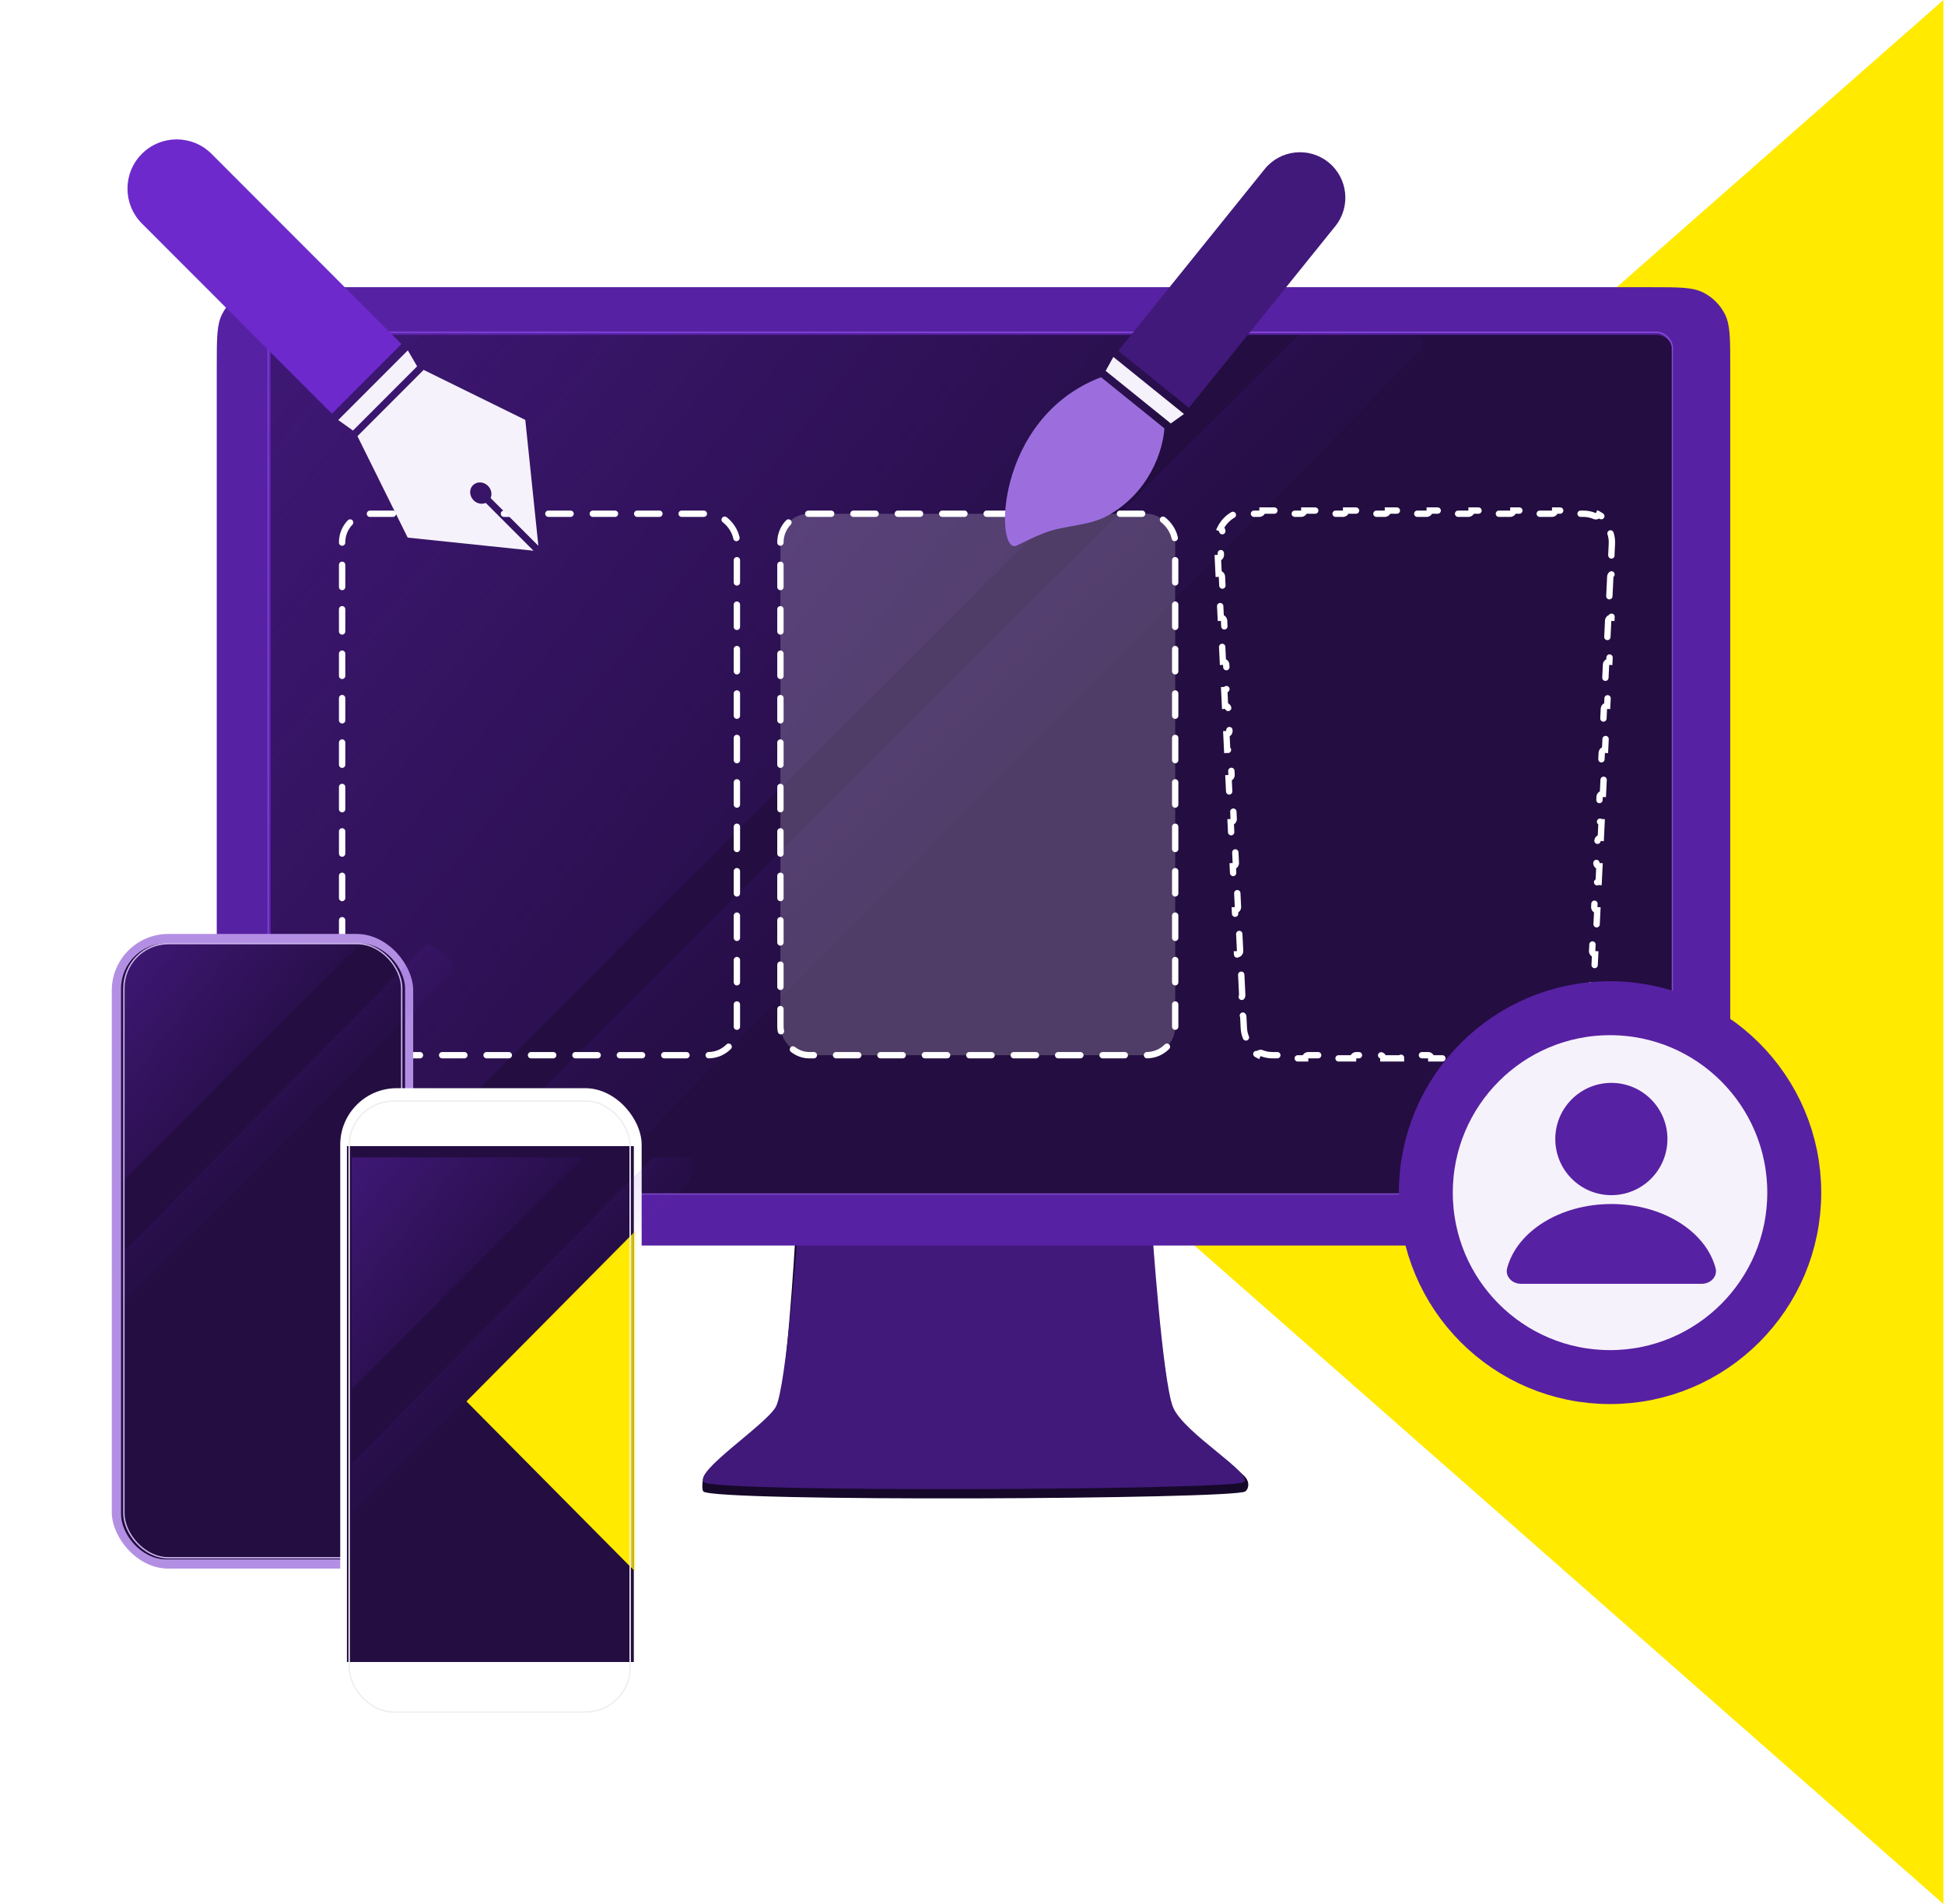 <svg width="613" height="600" viewBox="0 0 613 600" fill="none" xmlns="http://www.w3.org/2000/svg">
<path d="M271.229 300L612.5 0V600L271.229 300Z" fill="#FFEA00"/>
<path d="M244.422 446.412C247.73 440.618 250.624 390.533 250.624 390.533H362.678C362.678 390.533 366.813 438.134 370.121 446.412C372.511 452.394 386.7 459.924 392.069 465.039C394.131 467.003 393.482 469.317 392.449 470.006C388.728 472.489 224.988 473.317 221.68 470.006C221.131 469.456 221.3 466.114 221.979 465.039C225.39 459.639 241.663 451.245 244.422 446.412Z" fill="#160829"/>
<g filter="url(#filter0_i_3406_12428)">
<path d="M244.496 443.35C247.79 437.522 251.51 387.151 251.51 387.151H363.096C363.096 387.151 366.377 435.024 369.671 443.35C372.965 451.675 395.611 464.58 391.906 467.078C388.2 469.575 225.144 470.408 221.85 467.078C218.556 463.747 241.202 449.178 244.496 443.35Z" fill="#41197A"/>
</g>
<g filter="url(#filter1_i_3406_12428)">
<path d="M68.314 115.35C68.314 106.653 68.314 102.304 70.007 98.982C71.495 96.06 73.871 93.684 76.793 92.195C80.115 90.503 84.464 90.503 93.161 90.503H186.147L293.969 90.503H401.791L520.467 90.503C529.164 90.503 533.513 90.503 536.835 92.195C539.757 93.684 542.133 96.06 543.621 98.982C545.314 102.304 545.314 106.653 545.314 115.35V367.656C545.314 376.353 545.314 380.702 543.621 384.024C542.133 386.946 539.757 389.321 536.835 390.81C533.513 392.503 529.164 392.503 520.467 392.503H93.161C84.464 392.503 80.115 392.503 76.793 390.81C73.871 389.321 71.495 386.946 70.007 384.024C68.314 380.702 68.314 376.353 68.314 367.656L68.314 115.35Z" fill="#5721A3"/>
</g>
<rect x="85.314" y="105.503" width="442" height="271" rx="5.176" fill="#230D41"/>
<rect x="84.531" y="104.72" width="442.567" height="271.567" rx="4.96" stroke="#854BD4" stroke-width="0.433"/>
<path d="M390.314 104.503L84.314 409.503V108.503C84.314 106.294 86.105 104.503 88.314 104.503H390.314Z" fill="url(#paint0_linear_3406_12428)" fill-opacity="0.4"/>
<path d="M104.313 409.503L410.313 104.503L444.235 104.503C447.788 104.503 449.578 108.789 447.08 111.315L152.314 409.503L104.313 409.503Z" fill="url(#paint1_linear_3406_12428)" fill-opacity="0.1"/>
<rect x="107.826" y="161.894" width="124.419" height="170.626" rx="9" stroke="white" stroke-width="2" stroke-linecap="round" stroke-dasharray="7 7"/>
<rect x="245.965" y="161.894" width="124.419" height="170.626" rx="9" fill="white" fill-opacity="0.2" stroke="white" stroke-width="2" stroke-linecap="round" stroke-dasharray="7 7"/>
<path d="M384.069 180.785L383.83 175.846C384.382 175.819 384.807 175.35 384.78 174.798L384.612 171.33C384.551 170.068 384.751 168.859 385.164 167.753C385.351 167.251 385.109 166.695 384.623 166.486C385.526 164.651 386.975 163.13 388.764 162.139C388.996 162.615 389.564 162.829 390.056 162.618C391.141 162.152 392.338 161.894 393.601 161.894H396.896C397.448 161.894 397.896 161.446 397.896 160.894H402.485C402.485 161.446 402.933 161.894 403.485 161.894H410.074C410.626 161.894 411.074 161.446 411.074 160.894H415.663C415.663 161.446 416.111 161.894 416.663 161.894H423.252C423.805 161.894 424.252 161.446 424.252 160.894H428.841C428.841 161.446 429.289 161.894 429.841 161.894H436.43C436.983 161.894 437.43 161.446 437.43 160.894H442.02C442.02 161.446 442.467 161.894 443.02 161.894H449.609C450.161 161.894 450.609 161.446 450.609 160.894H455.198C455.198 161.446 455.645 161.894 456.198 161.894H462.787C463.339 161.894 463.787 161.446 463.787 160.894H468.376C468.376 161.446 468.824 161.894 469.376 161.894H475.965C476.517 161.894 476.965 161.446 476.965 160.894H481.554C481.554 161.446 482.002 161.894 482.554 161.894H489.143C489.695 161.894 490.143 161.446 490.143 160.894H494.732C494.732 161.446 495.18 161.894 495.732 161.894H499.027C500.29 161.894 501.487 162.152 502.572 162.618C503.064 162.829 503.632 162.615 503.864 162.139C505.653 163.13 507.103 164.651 508.005 166.486C507.519 166.695 507.277 167.251 507.464 167.753C507.877 168.859 508.077 170.068 508.016 171.33L507.848 174.798C507.821 175.35 508.247 175.819 508.798 175.846L508.559 180.785C508.007 180.759 507.538 181.184 507.511 181.736L507.175 188.673C507.148 189.225 507.574 189.694 508.125 189.721L507.886 194.66C507.334 194.634 506.865 195.059 506.838 195.611L506.502 202.548C506.475 203.1 506.901 203.569 507.452 203.596L507.213 208.536C506.661 208.509 506.192 208.934 506.166 209.486L505.829 216.423C505.802 216.975 506.228 217.444 506.779 217.471L506.54 222.411C505.988 222.384 505.519 222.809 505.493 223.361L505.156 230.299C505.129 230.85 505.555 231.319 506.107 231.346L505.867 236.286C505.315 236.259 504.846 236.684 504.82 237.236L504.483 244.174C504.456 244.725 504.882 245.194 505.434 245.221L505.194 250.161C504.642 250.134 504.174 250.56 504.147 251.111L503.81 258.049C503.784 258.6 504.209 259.069 504.761 259.096L504.521 264.036C503.969 264.009 503.501 264.435 503.474 264.986L503.137 271.924C503.111 272.475 503.536 272.944 504.088 272.971L503.848 277.911C503.297 277.884 502.828 278.31 502.801 278.861L502.464 285.799C502.438 286.35 502.863 286.819 503.415 286.846L503.175 291.786C502.624 291.759 502.155 292.185 502.128 292.736L501.792 299.674C501.765 300.226 502.19 300.694 502.742 300.721L502.502 305.661C501.951 305.634 501.482 306.06 501.455 306.611L501.119 313.549C501.092 314.101 501.517 314.569 502.069 314.596L501.829 319.536C501.278 319.509 500.809 319.935 500.782 320.486L500.614 323.955C500.557 325.135 500.275 326.251 499.811 327.264C499.588 327.751 499.789 328.323 500.259 328.567C499.308 330.19 497.915 331.517 496.248 332.388C496.027 331.906 495.465 331.678 494.968 331.877C493.934 332.291 492.806 332.519 491.624 332.519H487.849C487.296 332.519 486.849 332.967 486.849 333.519H481.297C481.297 332.967 480.849 332.519 480.297 332.519H472.745C472.193 332.519 471.745 332.967 471.745 333.519H466.193C466.193 332.967 465.746 332.519 465.193 332.519H457.642C457.089 332.519 456.642 332.967 456.642 333.519H451.09C451.09 332.967 450.642 332.519 450.09 332.519H442.538C441.986 332.519 441.538 332.967 441.538 333.519H435.986C435.986 332.967 435.539 332.519 434.986 332.519H427.435C426.882 332.519 426.435 332.967 426.435 333.519H420.883C420.883 332.967 420.435 332.519 419.883 332.519H412.331C411.779 332.519 411.331 332.967 411.331 333.519H405.779C405.779 332.967 405.332 332.519 404.779 332.519H401.004C399.822 332.519 398.694 332.291 397.66 331.877C397.163 331.678 396.601 331.906 396.38 332.388C394.713 331.517 393.32 330.19 392.369 328.567C392.84 328.323 393.04 327.751 392.817 327.264C392.354 326.251 392.071 325.135 392.014 323.955L391.846 320.486C391.819 319.935 391.35 319.509 390.799 319.536L390.559 314.596C391.111 314.569 391.536 314.101 391.509 313.549L391.173 306.611C391.146 306.06 390.677 305.634 390.126 305.661L389.886 300.721C390.438 300.694 390.863 300.226 390.837 299.674L390.5 292.736C390.473 292.185 390.004 291.759 389.453 291.786L389.213 286.846C389.765 286.819 390.19 286.35 390.164 285.799L389.827 278.861C389.8 278.31 389.332 277.884 388.78 277.911L388.54 272.971C389.092 272.944 389.517 272.475 389.491 271.924L389.154 264.986C389.127 264.435 388.659 264.009 388.107 264.036L387.867 259.096C388.419 259.069 388.845 258.6 388.818 258.049L388.481 251.111C388.455 250.56 387.986 250.134 387.434 250.161L387.194 245.221C387.746 245.194 388.172 244.725 388.145 244.174L387.808 237.236C387.782 236.684 387.313 236.259 386.761 236.286L386.522 231.346C387.073 231.319 387.499 230.85 387.472 230.299L387.135 223.361C387.109 222.809 386.64 222.384 386.088 222.411L385.849 217.471C386.4 217.444 386.826 216.975 386.799 216.423L386.463 209.486C386.436 208.934 385.967 208.509 385.415 208.536L385.176 203.596C385.727 203.569 386.153 203.1 386.126 202.548L385.79 195.611C385.763 195.059 385.294 194.634 384.742 194.66L384.503 189.721C385.054 189.694 385.48 189.225 385.453 188.673L385.117 181.736C385.09 181.184 384.621 180.759 384.069 180.785Z" stroke="white" stroke-width="2" stroke-linecap="round" stroke-dasharray="7 7"/>
<g filter="url(#filter2_i_3406_12428)">
<rect x="35.227" y="294.313" width="95" height="200" rx="17.82" fill="#B38FE4"/>
</g>
<rect x="38.146" y="297.271" width="89.515" height="194.13" rx="14.256" fill="#230D41"/>
<path d="M113.826 297.134L38.826 372.134L39.225 311.042C39.275 303.346 45.528 297.134 53.225 297.134H113.826Z" fill="url(#paint2_linear_3406_12428)" fill-opacity="0.4"/>
<path d="M38.825 394.56L134.761 297.134L140.945 301.474C142.974 302.898 143.233 305.804 141.488 307.564L38.825 411.134L38.825 394.56Z" fill="url(#paint3_linear_3406_12428)" fill-opacity="0.1"/>
<rect x="39.048" y="297.356" width="87.555" height="193.555" rx="14.034" stroke="#CAB2EC" stroke-width="0.445"/>
<g filter="url(#filter3_i_3406_12428)">
<rect x="107.228" y="342.917" width="95" height="200" rx="17.82" fill="white"/>
</g>
<rect x="109.337" y="361.173" width="90.419" height="162.57" fill="#230D41"/>
<mask id="mask0_3406_12428" style="mask-type:alpha" maskUnits="userSpaceOnUse" x="109" y="361" width="91" height="163">
<rect x="109.337" y="361.173" width="90.419" height="162.57" fill="#230D41"/>
</mask>
<g mask="url(#mask0_3406_12428)">
<path d="M147.012 441.619L256.686 331.005V552.234L147.012 441.619Z" fill="#FFEA00"/>
</g>
<path d="M183.826 364.737L110.826 437.737V364.737H183.826Z" fill="url(#paint4_linear_3406_12428)" fill-opacity="0.4"/>
<path d="M110.826 461.164L205.761 364.737L217.826 364.737L217.825 370.132C217.825 371.2 217.399 372.224 216.64 372.975L110.826 477.737L110.826 461.164Z" fill="url(#paint5_linear_3406_12428)" fill-opacity="0.1"/>
<rect x="110.048" y="346.96" width="88.555" height="192.555" rx="14.034" stroke="#EEEEEE" stroke-width="0.445"/>
<path d="M565.488 375.838C565.488 407.944 539.487 433.958 507.43 433.958C475.373 433.958 449.372 407.944 449.372 375.838C449.372 343.732 475.373 317.718 507.43 317.718C539.487 317.718 565.488 343.732 565.488 375.838Z" fill="#F6F2FB" stroke="#5721A3" stroke-width="17"/>
<ellipse cx="507.849" cy="358.938" rx="17.674" ry="17.691" fill="#5721A3"/>
<path d="M507.849 379.422C491.608 379.422 478.068 388.1 475.008 399.617C474.299 402.286 476.599 404.562 479.36 404.562H536.337C539.099 404.562 541.399 402.286 540.69 399.617C537.63 388.1 524.089 379.422 507.849 379.422Z" fill="#5721A3"/>
<path d="M111.243 135.676L131.461 115.44L128.529 110.406L106.595 132.36L111.243 135.676Z" fill="#F6F2FB"/>
<path d="M126.539 108.413L104.605 130.368L44.721 70.428C38.664 64.365 38.664 54.536 44.721 48.474C50.778 42.411 60.598 42.411 66.655 48.474L126.539 108.413Z" fill="#6D29CC"/>
<path fill-rule="evenodd" clip-rule="evenodd" d="M133.516 116.57L165.552 132.322L169.678 172.009L154.629 156.946C155.161 155.726 154.873 154.186 153.801 153.113C152.434 151.745 150.311 151.653 149.058 152.907C147.804 154.162 147.896 156.287 149.263 157.655C150.335 158.728 151.874 159.016 153.092 158.484L168.141 173.547L128.491 169.417L112.657 137.448L133.516 116.57Z" fill="#F6F2FB"/>
<path d="M348.471 116.872L368.995 133.441L373.156 130.458L350.889 112.483L348.471 116.872Z" fill="#F6F2FB"/>
<path d="M374.704 128.536L352.437 110.561L398.574 53.302C403.533 47.148 412.537 46.184 418.686 51.148C424.835 56.112 425.8 65.124 420.842 71.277L374.704 128.536Z" fill="#41197A"/>
<path d="M348.936 162.578C362.225 155.336 366.561 141.892 366.981 134.987L347.016 118.873C313.145 131.806 313.588 175.288 320.419 171.923L320.513 171.877C322.986 170.658 326.114 169.117 329.227 167.915C335.556 165.47 342.978 165.825 348.936 162.578Z" fill="#9C6EDD"/>
<defs>
<filter id="filter0_i_3406_12428" x="221.523" y="387.151" width="170.791" height="82.123" filterUnits="userSpaceOnUse" color-interpolation-filters="sRGB">
<feFlood flood-opacity="0" result="BackgroundImageFix"/>
<feBlend mode="normal" in="SourceGraphic" in2="BackgroundImageFix" result="shape"/>
<feColorMatrix in="SourceAlpha" type="matrix" values="0 0 0 0 0 0 0 0 0 0 0 0 0 0 0 0 0 0 127 0" result="hardAlpha"/>
<feOffset/>
<feGaussianBlur stdDeviation="2.599"/>
<feComposite in2="hardAlpha" operator="arithmetic" k2="-1" k3="1"/>
<feColorMatrix type="matrix" values="0 0 0 0 0 0 0 0 0 0 0 0 0 0 0 0 0 0 0.15 0"/>
<feBlend mode="normal" in2="shape" result="effect1_innerShadow_3406_12428"/>
</filter>
<filter id="filter1_i_3406_12428" x="68.314" y="90.503" width="477" height="302" filterUnits="userSpaceOnUse" color-interpolation-filters="sRGB">
<feFlood flood-opacity="0" result="BackgroundImageFix"/>
<feBlend mode="normal" in="SourceGraphic" in2="BackgroundImageFix" result="shape"/>
<feColorMatrix in="SourceAlpha" type="matrix" values="0 0 0 0 0 0 0 0 0 0 0 0 0 0 0 0 0 0 127 0" result="hardAlpha"/>
<feOffset/>
<feGaussianBlur stdDeviation="2.599"/>
<feComposite in2="hardAlpha" operator="arithmetic" k2="-1" k3="1"/>
<feColorMatrix type="matrix" values="0 0 0 0 0 0 0 0 0 0 0 0 0 0 0 0 0 0 0.15 0"/>
<feBlend mode="normal" in2="shape" result="effect1_innerShadow_3406_12428"/>
</filter>
<filter id="filter2_i_3406_12428" x="35.227" y="294.313" width="95" height="200" filterUnits="userSpaceOnUse" color-interpolation-filters="sRGB">
<feFlood flood-opacity="0" result="BackgroundImageFix"/>
<feBlend mode="normal" in="SourceGraphic" in2="BackgroundImageFix" result="shape"/>
<feColorMatrix in="SourceAlpha" type="matrix" values="0 0 0 0 0 0 0 0 0 0 0 0 0 0 0 0 0 0 127 0" result="hardAlpha"/>
<feOffset/>
<feGaussianBlur stdDeviation="2.671"/>
<feComposite in2="hardAlpha" operator="arithmetic" k2="-1" k3="1"/>
<feColorMatrix type="matrix" values="0 0 0 0 0 0 0 0 0 0 0 0 0 0 0 0 0 0 0.15 0"/>
<feBlend mode="normal" in2="shape" result="effect1_innerShadow_3406_12428"/>
</filter>
<filter id="filter3_i_3406_12428" x="107.228" y="342.917" width="95" height="200" filterUnits="userSpaceOnUse" color-interpolation-filters="sRGB">
<feFlood flood-opacity="0" result="BackgroundImageFix"/>
<feBlend mode="normal" in="SourceGraphic" in2="BackgroundImageFix" result="shape"/>
<feColorMatrix in="SourceAlpha" type="matrix" values="0 0 0 0 0 0 0 0 0 0 0 0 0 0 0 0 0 0 127 0" result="hardAlpha"/>
<feOffset/>
<feGaussianBlur stdDeviation="2.671"/>
<feComposite in2="hardAlpha" operator="arithmetic" k2="-1" k3="1"/>
<feColorMatrix type="matrix" values="0 0 0 0 0 0 0 0 0 0 0 0 0 0 0 0 0 0 0.15 0"/>
<feBlend mode="normal" in2="shape" result="effect1_innerShadow_3406_12428"/>
</filter>
<linearGradient id="paint0_linear_3406_12428" x1="70.314" y1="96.503" x2="390.314" y2="352.503" gradientUnits="userSpaceOnUse">
<stop stop-color="#6D29CC"/>
<stop offset="0.75" stop-color="#6D29CC" stop-opacity="0"/>
</linearGradient>
<linearGradient id="paint1_linear_3406_12428" x1="249.814" y1="250.003" x2="295.814" y2="296.003" gradientUnits="userSpaceOnUse">
<stop stop-color="#6D29CC"/>
<stop offset="1" stop-color="#6D29CC" stop-opacity="0"/>
</linearGradient>
<linearGradient id="paint2_linear_3406_12428" x1="35.417" y1="295.67" x2="113.534" y2="357.96" gradientUnits="userSpaceOnUse">
<stop stop-color="#6D29CC"/>
<stop offset="0.75" stop-color="#6D29CC" stop-opacity="0"/>
</linearGradient>
<linearGradient id="paint3_linear_3406_12428" x1="85.868" y1="344.134" x2="100.408" y2="359.003" gradientUnits="userSpaceOnUse">
<stop stop-color="#6D29CC"/>
<stop offset="1" stop-color="#6D29CC" stop-opacity="0"/>
</linearGradient>
<linearGradient id="paint4_linear_3406_12428" x1="107.486" y1="362.823" x2="184.02" y2="423.85" gradientUnits="userSpaceOnUse">
<stop stop-color="#6D29CC"/>
<stop offset="0.75" stop-color="#6D29CC" stop-opacity="0"/>
</linearGradient>
<linearGradient id="paint5_linear_3406_12428" x1="157.869" y1="410.738" x2="172.408" y2="425.607" gradientUnits="userSpaceOnUse">
<stop stop-color="#6D29CC"/>
<stop offset="1" stop-color="#6D29CC" stop-opacity="0"/>
</linearGradient>
</defs>
</svg>
